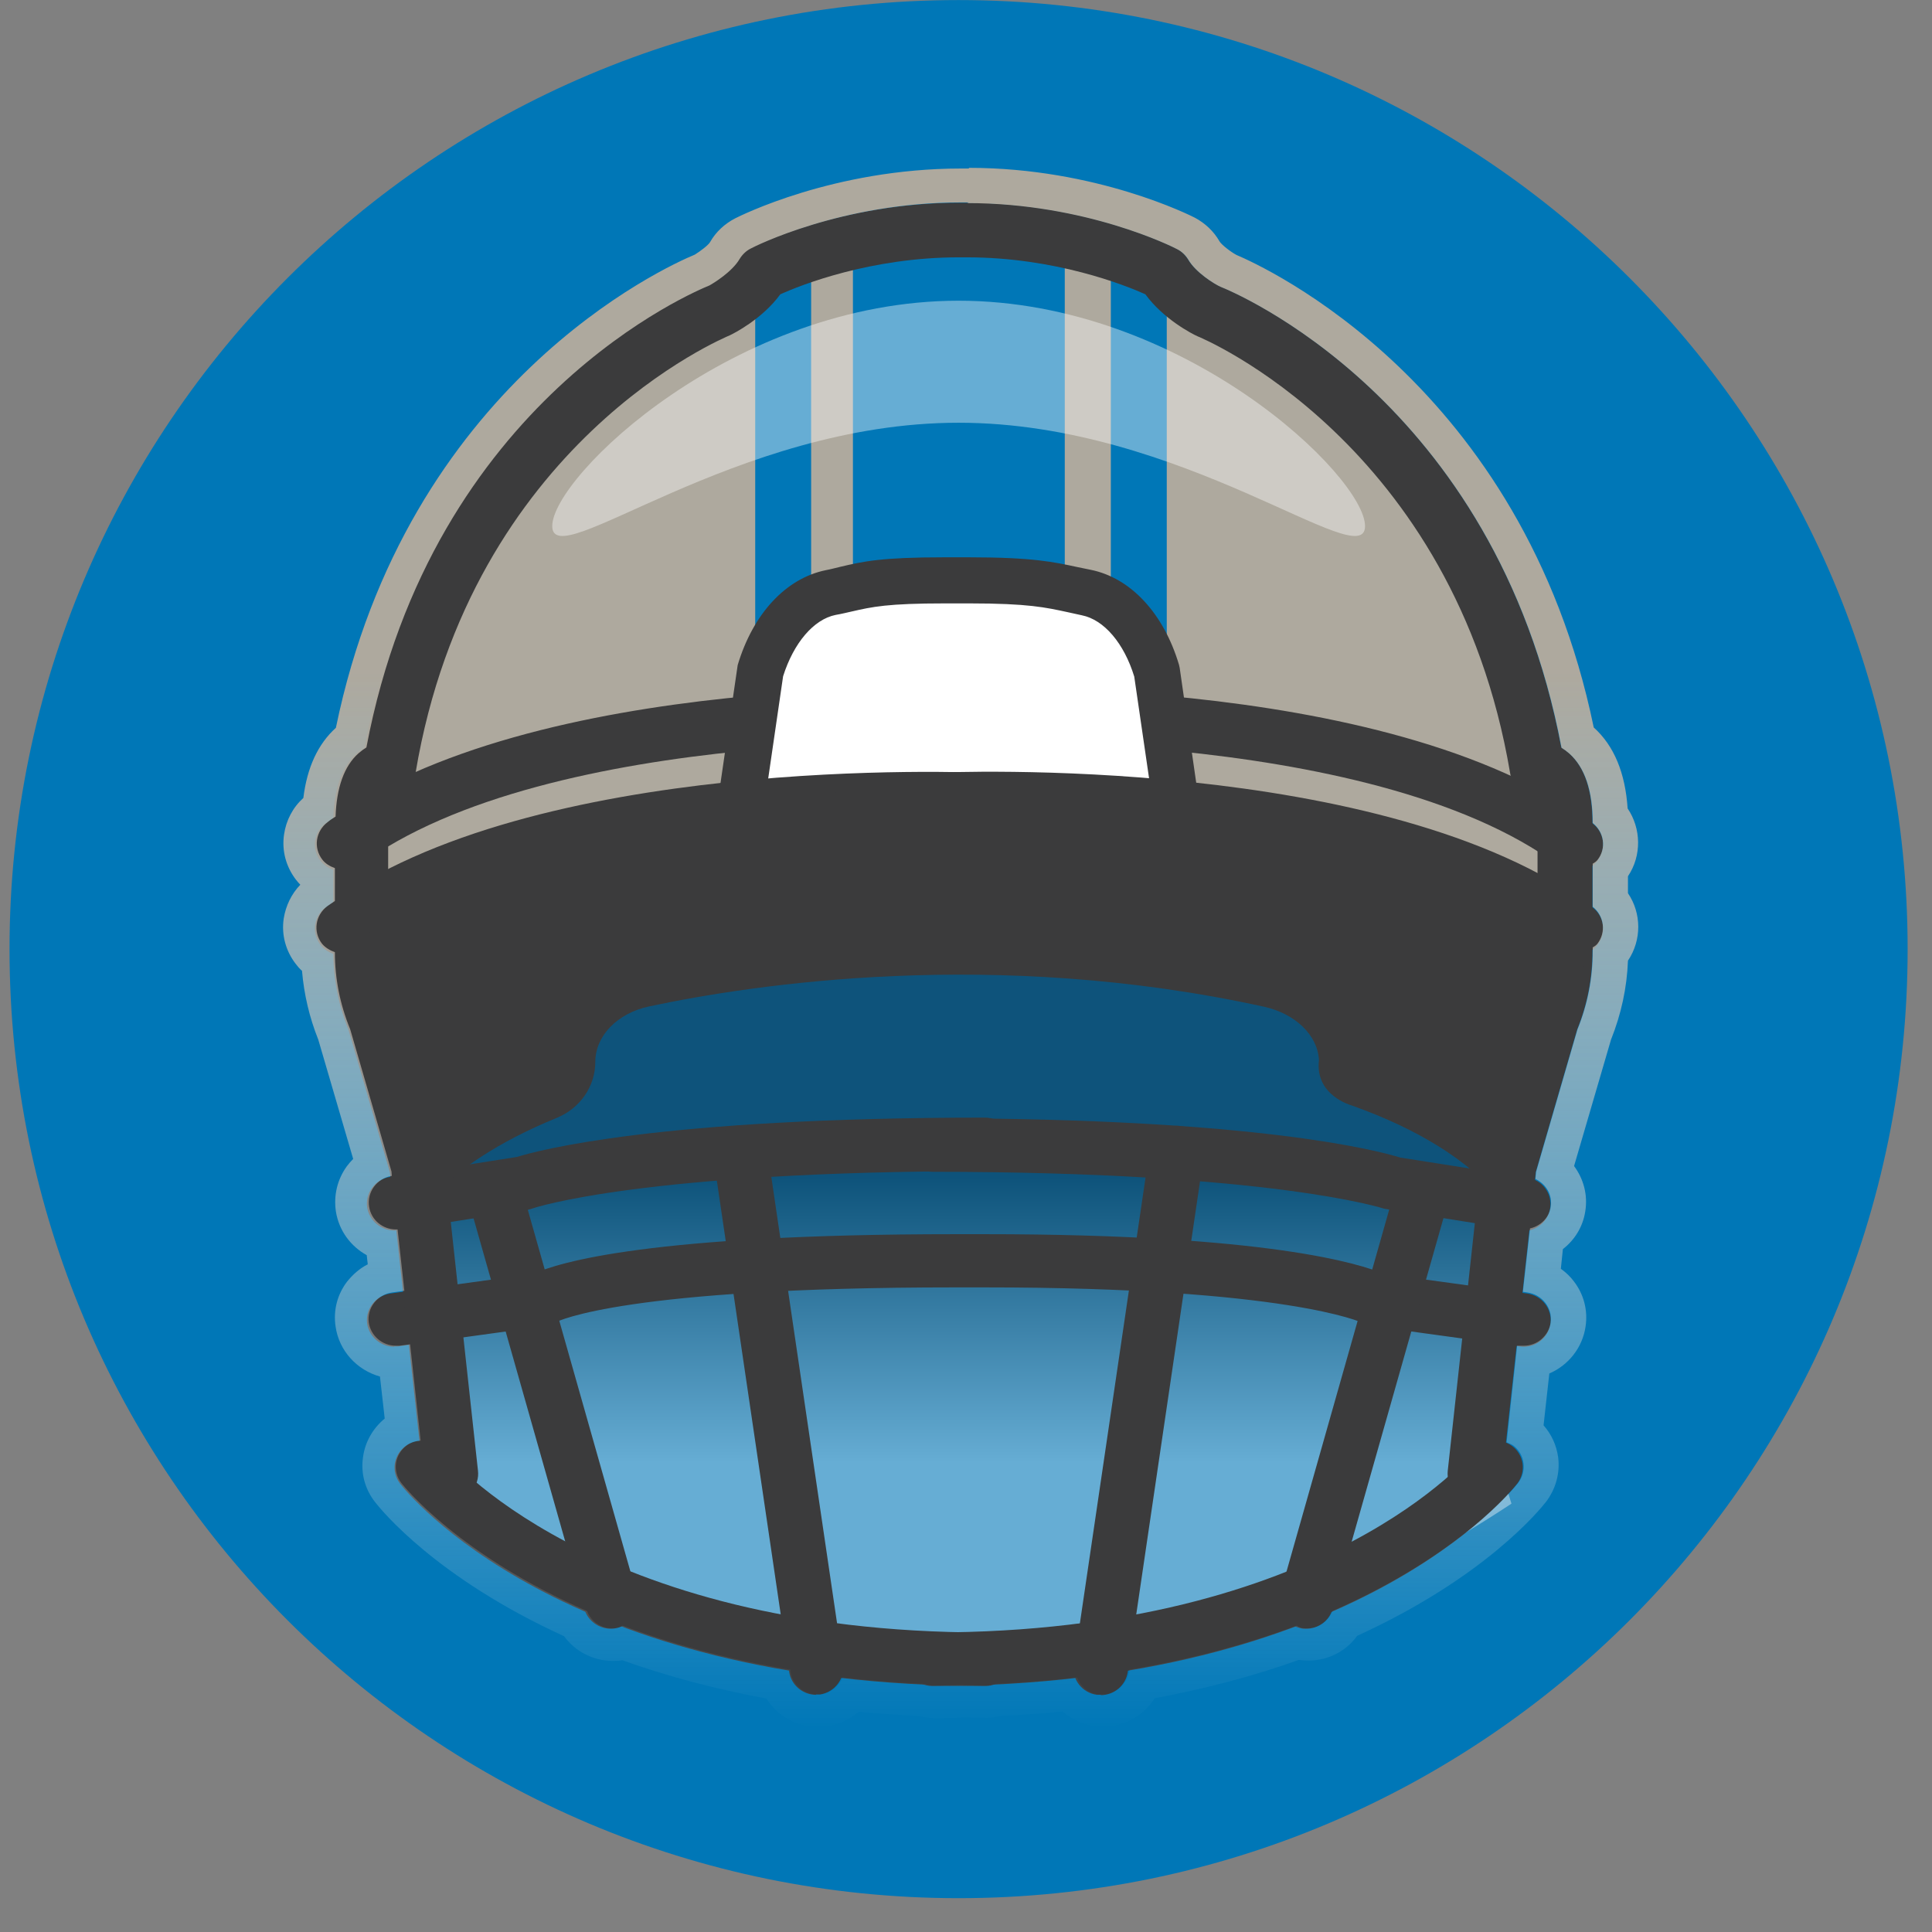 <svg width="57" height="57" viewBox="0 0 57 57" fill="none" xmlns="http://www.w3.org/2000/svg">
<rect x="0" y="0" width="57" height="57" fill="#808080" stroke="none"/>
<path d="M28.281 56.002C43.745 56.002 56.281 43.466 56.281 28.002C56.281 12.538 43.745 0.002 28.281 0.002C12.817 0.002 0.281 12.538 0.281 28.002C0.281 43.466 12.817 56.002 28.281 56.002Z" fill="#0077B7"/>
<path style="mix-blend-mode:multiply" opacity="0.4" d="M12.062 31.212L13.652 45.032C13.652 45.032 27.863 55.442 44.593 44.362L44.112 42.822L45.273 31.292C45.273 31.292 28.962 25.532 12.072 31.212H12.062Z" fill="url(#paint0_linear_1019_141105)"/>
<path d="M45.694 26.722C45.694 14.702 35.404 9.332 35.404 9.332L33.734 7.912C31.974 7.372 29.374 6.552 28.284 6.802C27.194 6.562 24.594 7.382 22.834 7.912L18.284 10.172C18.284 10.172 11.184 18.902 11.074 26.392C11.074 26.392 15.904 23.572 27.924 23.462C39.954 23.582 45.684 26.732 45.684 26.732L45.694 26.722Z" fill="#AEA99E"/>
<path d="M29.055 49.742C16.565 49.742 11.985 44.013 11.805 43.773C11.535 43.422 11.605 42.932 11.965 42.663C12.315 42.403 12.825 42.462 13.095 42.812C13.135 42.862 17.445 48.163 29.065 48.163C29.515 48.163 29.875 48.513 29.875 48.953C29.875 49.392 29.515 49.742 29.065 49.742H29.055Z" fill="#3B3B3C"/>
<path d="M18.022 48.053C17.672 48.053 17.342 47.823 17.242 47.473L13.792 35.313C13.672 34.893 13.922 34.453 14.352 34.333C14.782 34.213 15.222 34.463 15.342 34.883L18.792 47.043C18.912 47.463 18.662 47.903 18.232 48.023C18.162 48.043 18.082 48.053 18.012 48.053H18.022Z" fill="#3B3B3C"/>
<path d="M11.632 39.732C11.232 39.732 10.892 39.442 10.832 39.052C10.772 38.622 11.082 38.222 11.522 38.162L15.742 37.582C16.482 37.242 19.202 36.412 28.172 36.412H29.062C37.412 36.412 40.142 37.292 40.822 37.582L45.052 38.162C45.492 38.222 45.802 38.622 45.742 39.052C45.682 39.482 45.272 39.792 44.832 39.722L40.322 39.102L40.182 39.022C40.182 39.022 37.992 37.982 29.052 37.982H28.162C18.452 37.982 16.472 38.972 16.392 39.012L16.262 39.082L16.092 39.122L11.742 39.722C11.742 39.722 11.662 39.722 11.632 39.722V39.732Z" fill="#3B3B3C"/>
<path d="M31.414 6.792H25.164V18.942H31.414V6.792Z" fill="#0077B7"/>
<path d="M10.093 25.703C9.853 25.703 9.603 25.593 9.453 25.393C9.183 25.043 9.253 24.543 9.613 24.283C15.703 19.763 28.553 20.303 29.103 20.323C29.543 20.343 29.893 20.713 29.873 21.153C29.853 21.593 29.463 21.933 29.033 21.903C28.903 21.903 16.213 21.373 10.593 25.543C10.443 25.653 10.273 25.703 10.103 25.703H10.093Z" fill="#3B3B3C"/>
<path d="M46.482 25.703C46.312 25.703 46.142 25.653 45.992 25.543C40.372 21.373 27.682 21.903 27.552 21.903C27.112 21.923 26.732 21.583 26.712 21.153C26.692 20.723 27.032 20.343 27.482 20.323C28.022 20.303 40.882 19.763 46.972 24.283C47.332 24.543 47.402 25.043 47.132 25.393C46.972 25.603 46.732 25.703 46.492 25.703H46.482Z" fill="#3B3B3C"/>
<path d="M23.931 7.942H22.281V18.942H23.931V7.942Z" fill="#0077B7"/>
<path d="M34.423 7.942H32.773V18.942H34.423V7.942Z" fill="#0077B7"/>
<path d="M21.855 23.853L22.436 19.823C22.805 18.573 23.596 17.683 24.515 17.493C25.436 17.303 25.706 17.133 27.886 17.133H28.596C30.765 17.133 31.136 17.303 32.066 17.493C32.995 17.683 33.776 18.573 34.145 19.823L34.725 23.853" fill="white"/>
<path d="M34.044 23.942L33.464 19.962C33.164 18.982 32.574 18.282 31.914 18.152L31.504 18.062C30.854 17.922 30.344 17.802 28.594 17.802H27.884C26.184 17.802 25.734 17.902 25.124 18.042C24.984 18.072 24.834 18.112 24.654 18.142C24.004 18.272 23.414 18.972 23.104 19.952L22.524 23.932L21.164 23.742L21.764 19.622C22.214 18.112 23.184 17.062 24.364 16.822C24.524 16.792 24.664 16.752 24.794 16.722C25.474 16.562 26.004 16.442 27.864 16.442H28.574C30.484 16.442 31.094 16.582 31.794 16.732L32.184 16.812C33.364 17.052 34.334 18.102 34.784 19.612L34.804 19.702L35.384 23.732L34.024 23.922L34.044 23.942Z" fill="#3B3B3C"/>
<path d="M27.513 49.742C27.063 49.742 26.703 49.392 26.703 48.952C26.703 48.512 27.063 48.162 27.513 48.162C39.133 48.162 43.443 42.862 43.483 42.812C43.753 42.472 44.263 42.402 44.613 42.662C44.963 42.922 45.033 43.422 44.763 43.772C44.573 44.012 40.003 49.742 27.513 49.742Z" fill="#3B3B3C"/>
<path d="M38.544 48.053C38.474 48.053 38.404 48.053 38.324 48.023C37.894 47.903 37.644 47.473 37.764 47.043L41.214 34.883C41.334 34.463 41.774 34.213 42.204 34.333C42.634 34.453 42.884 34.883 42.764 35.313L39.314 47.473C39.214 47.823 38.894 48.053 38.534 48.053H38.544Z" fill="#3B3B3C"/>
<path d="M43.522 44.272C43.522 44.272 43.462 44.272 43.432 44.272C42.992 44.222 42.672 43.832 42.712 43.402L43.702 34.352C43.702 34.352 43.712 34.262 43.732 34.222L44.982 29.922C44.982 29.922 45.002 29.862 45.012 29.842C45.242 29.282 45.362 28.692 45.362 28.092V24.312C45.362 23.772 45.262 23.532 45.222 23.452C44.882 23.402 44.602 23.142 44.552 22.802C42.902 13.042 35.412 9.952 35.332 9.922C35.172 9.852 34.322 9.412 33.792 8.682C33.192 8.412 31.132 7.592 28.522 7.592H28.292C25.682 7.592 23.622 8.412 23.022 8.682C22.492 9.412 21.642 9.842 21.532 9.892C21.402 9.952 13.902 13.032 12.262 22.792C12.202 23.132 11.922 23.392 11.592 23.442C11.542 23.522 11.452 23.752 11.452 24.302V28.082C11.452 28.682 11.572 29.272 11.802 29.832C11.812 29.862 11.822 29.882 11.832 29.912L13.082 34.212C13.082 34.212 13.102 34.302 13.112 34.342L14.102 43.392C14.152 43.822 13.832 44.222 13.382 44.262C12.942 44.312 12.542 43.992 12.492 43.562L11.502 34.582L10.282 30.382C9.982 29.642 9.832 28.872 9.832 28.072V24.292C9.832 23.332 10.062 22.642 10.522 22.232C10.602 22.162 10.672 22.112 10.752 22.062C12.702 11.762 20.542 8.572 20.872 8.432C20.982 8.372 21.542 8.032 21.762 7.652C21.842 7.522 21.952 7.412 22.092 7.342C22.202 7.282 24.772 5.982 28.292 5.982H28.522C32.042 5.982 34.612 7.282 34.722 7.342C34.862 7.412 34.972 7.522 35.052 7.652C35.272 8.032 35.822 8.372 36.002 8.452C36.282 8.562 44.112 11.742 46.062 22.052C46.142 22.102 46.212 22.152 46.292 22.222C46.752 22.632 46.982 23.322 46.982 24.282V28.062C46.982 28.862 46.832 29.632 46.532 30.372L45.312 34.572L44.322 43.552C44.282 43.962 43.932 44.262 43.522 44.262V44.272Z" fill="#3B3B3C"/>
<path d="M11.634 36.303C11.244 36.303 10.904 36.023 10.834 35.633C10.764 35.203 11.064 34.793 11.504 34.723L15.254 34.133C15.834 33.953 19.384 32.973 29.054 32.973C29.504 32.973 29.864 33.323 29.864 33.763C29.864 34.203 29.504 34.553 29.054 34.553C19.004 34.553 15.754 35.633 15.714 35.653L15.574 35.693L11.764 36.293C11.764 36.293 11.674 36.303 11.634 36.303Z" fill="#3B3B3C"/>
<path d="M44.933 36.302C44.933 36.302 44.843 36.302 44.803 36.292L40.843 35.662C40.843 35.662 37.563 34.572 27.513 34.572C27.063 34.572 26.703 34.222 26.703 33.782C26.703 33.342 27.063 32.992 27.513 32.992C37.183 32.992 40.733 33.972 41.313 34.152L45.063 34.742C45.503 34.812 45.803 35.212 45.733 35.652C45.673 36.042 45.323 36.322 44.933 36.322V36.302Z" fill="#3B3B3C"/>
<path d="M10.093 28.182C9.853 28.182 9.603 28.072 9.453 27.872C9.183 27.522 9.253 27.022 9.613 26.762C15.703 22.242 28.563 22.782 29.103 22.802C29.543 22.822 29.893 23.192 29.873 23.632C29.853 24.072 29.463 24.412 29.033 24.382C28.903 24.382 16.213 23.852 10.593 28.022C10.443 28.132 10.273 28.182 10.103 28.182H10.093Z" fill="#3B3B3C"/>
<path d="M46.482 28.182C46.312 28.182 46.142 28.132 45.992 28.022C40.362 23.852 27.682 24.372 27.552 24.382C27.112 24.402 26.732 24.062 26.712 23.632C26.692 23.202 27.032 22.822 27.482 22.802C28.022 22.772 40.882 22.242 46.972 26.762C47.332 27.022 47.402 27.522 47.132 27.872C46.972 28.082 46.732 28.182 46.492 28.182H46.482Z" fill="#3B3B3C"/>
<path d="M24.083 50.003C23.693 50.003 23.343 49.723 23.283 49.323L21.043 34.113C20.983 33.683 21.283 33.283 21.723 33.213C22.163 33.153 22.573 33.453 22.633 33.883L24.873 49.093C24.933 49.523 24.633 49.923 24.193 49.993C24.153 49.993 24.113 49.993 24.073 49.993L24.083 50.003Z" fill="#3B3B3C"/>
<path d="M32.482 50.002C32.482 50.002 32.402 50.002 32.362 50.002C31.922 49.943 31.612 49.542 31.682 49.102L33.922 33.892C33.982 33.462 34.392 33.163 34.832 33.222C35.272 33.282 35.582 33.682 35.512 34.123L33.272 49.333C33.212 49.722 32.872 50.013 32.472 50.013L32.482 50.002Z" fill="#3B3B3C"/>
<path opacity="0.4" d="M40.273 15.522C40.273 16.982 34.903 12.472 28.283 12.472C21.663 12.472 16.293 16.982 16.293 15.522C16.293 14.062 21.663 8.872 28.283 8.872C34.903 8.872 40.273 14.062 40.273 15.522Z" fill="white"/>
<path d="M38.913 31.272C38.873 30.532 38.203 29.902 37.293 29.702C29.333 27.952 22.213 29.042 19.153 29.692C18.213 29.892 17.563 30.562 17.563 31.332C17.563 32.052 17.113 32.702 16.423 32.982C12.823 34.452 12.053 36.242 12.053 36.242L10.293 27.932C24.453 17.692 46.883 27.842 46.883 27.842L44.743 36.182C44.743 36.182 44.093 34.112 39.873 32.612C39.873 32.612 38.793 32.322 38.913 31.282V31.272Z" fill="#3B3B3C"/>
<path d="M28.53 5.992C32.05 5.992 34.62 7.292 34.73 7.352C34.87 7.422 34.98 7.532 35.06 7.662C35.28 8.042 35.83 8.382 36.01 8.462C36.29 8.572 44.12 11.752 46.07 22.062C46.15 22.112 46.22 22.162 46.3 22.232C46.76 22.642 46.99 23.332 46.99 24.282C47.33 24.552 47.4 25.032 47.13 25.372C47.09 25.422 47.04 25.452 46.99 25.482V26.752C47.33 27.022 47.39 27.502 47.13 27.842C47.09 27.892 47.04 27.922 46.99 27.952V28.062C46.99 28.862 46.84 29.632 46.54 30.372L45.32 34.572L45.3 34.782C45.61 34.932 45.81 35.252 45.75 35.612C45.7 35.932 45.45 36.172 45.14 36.242L44.93 38.112L45.06 38.132C45.5 38.192 45.81 38.592 45.75 39.022C45.69 39.412 45.35 39.702 44.96 39.702C44.92 39.702 44.88 39.702 44.84 39.702H44.76L44.45 42.552C44.51 42.582 44.58 42.602 44.64 42.642C44.99 42.902 45.06 43.402 44.79 43.752C44.68 43.892 43.08 45.882 39.31 47.532C39.19 47.842 38.89 48.042 38.57 48.042C38.5 48.042 38.43 48.042 38.35 48.012C38.31 48.002 38.29 47.982 38.26 47.962C36.87 48.482 35.23 48.942 33.32 49.262V49.312C33.25 49.702 32.91 49.992 32.52 49.992C32.48 49.992 32.44 49.992 32.4 49.992C32.1 49.952 31.88 49.752 31.78 49.492C31.01 49.582 30.2 49.642 29.35 49.682C29.27 49.712 29.18 49.732 29.09 49.732C28.82 49.732 28.58 49.712 28.32 49.712C28.06 49.712 27.82 49.732 27.55 49.732C27.46 49.732 27.37 49.712 27.29 49.682C26.44 49.642 25.63 49.582 24.86 49.492C24.76 49.742 24.53 49.942 24.24 49.992C24.2 49.992 24.16 49.992 24.12 49.992C23.73 49.992 23.38 49.712 23.32 49.312V49.262C21.4 48.942 19.76 48.482 18.37 47.962C18.34 47.972 18.31 48.002 18.28 48.012C18.21 48.032 18.13 48.042 18.06 48.042C17.73 48.042 17.44 47.842 17.32 47.532C13.56 45.882 11.95 43.892 11.84 43.752C11.57 43.402 11.64 42.912 12 42.642C12.12 42.552 12.27 42.512 12.41 42.502L12.1 39.662L11.79 39.702C11.79 39.702 11.71 39.702 11.68 39.702C11.28 39.702 10.94 39.412 10.88 39.022C10.82 38.592 11.13 38.192 11.57 38.132L11.93 38.082L11.73 36.272C11.73 36.272 11.7 36.272 11.68 36.272C11.29 36.272 10.95 35.992 10.89 35.602C10.82 35.172 11.12 34.762 11.56 34.692L11.55 34.562L10.33 30.362C10.03 29.632 9.88 28.872 9.88 28.092C9.74 28.042 9.6 27.962 9.5 27.842C9.23 27.492 9.3 27.002 9.66 26.732C9.73 26.682 9.81 26.632 9.88 26.582V25.612C9.74 25.562 9.6 25.482 9.51 25.362C9.24 25.012 9.31 24.522 9.67 24.252C9.74 24.192 9.82 24.142 9.9 24.092C9.93 23.242 10.15 22.602 10.58 22.222C10.66 22.152 10.73 22.102 10.81 22.052C12.76 11.752 20.59 8.562 20.93 8.422C21.04 8.362 21.6 8.022 21.82 7.642C21.9 7.512 22.01 7.402 22.15 7.332C22.26 7.272 24.83 5.972 28.35 5.972H28.58M28.58 4.972H28.35C24.59 4.972 21.81 6.382 21.69 6.442C21.38 6.602 21.12 6.842 20.95 7.142C20.9 7.232 20.66 7.412 20.5 7.512C19.63 7.872 12 11.322 9.91 21.472C9.38 21.952 9.06 22.642 8.95 23.542C8.64 23.822 8.44 24.202 8.38 24.622C8.31 25.102 8.44 25.572 8.73 25.952C8.77 26.002 8.81 26.052 8.86 26.102C8.6 26.372 8.43 26.722 8.37 27.102C8.3 27.582 8.43 28.052 8.72 28.432C8.78 28.512 8.84 28.582 8.91 28.642C8.97 29.342 9.13 30.022 9.39 30.672L10.42 34.192C10.35 34.262 10.29 34.332 10.23 34.412C9.95 34.802 9.84 35.272 9.91 35.742C10 36.312 10.35 36.772 10.82 37.032L10.85 37.302C10.61 37.422 10.41 37.602 10.24 37.812C9.95 38.192 9.83 38.662 9.9 39.132C10 39.852 10.53 40.422 11.21 40.612L11.35 41.852C11 42.142 10.77 42.542 10.71 42.992C10.64 43.472 10.77 43.942 11.07 44.322C11.25 44.552 12.87 46.552 16.64 48.272C16.97 48.722 17.5 49.002 18.08 49.002C18.17 49.002 18.27 49.002 18.36 48.982C19.67 49.452 21.1 49.832 22.61 50.112C22.93 50.622 23.5 50.952 24.14 50.952C24.22 50.952 24.31 50.952 24.39 50.932C24.75 50.882 25.07 50.732 25.33 50.502C25.88 50.552 26.48 50.592 27.14 50.632C27.26 50.662 27.41 50.692 27.57 50.692C27.73 50.692 27.91 50.692 28.07 50.682C28.17 50.682 28.26 50.682 28.36 50.672C28.42 50.672 28.52 50.672 28.61 50.672C28.77 50.672 28.94 50.682 29.11 50.682C29.28 50.682 29.42 50.652 29.54 50.622C30.2 50.592 30.79 50.552 31.35 50.492C31.61 50.722 31.93 50.872 32.28 50.922C32.37 50.932 32.45 50.942 32.54 50.942C33.17 50.942 33.74 50.612 34.07 50.102C35.58 49.822 37.01 49.442 38.32 48.972C38.41 48.982 38.51 48.992 38.6 48.992C39.18 48.992 39.71 48.722 40.04 48.262C43.81 46.542 45.43 44.542 45.61 44.312C45.9 43.932 46.03 43.462 45.97 42.992C45.92 42.632 45.77 42.312 45.54 42.052L45.71 40.522C46.27 40.282 46.69 39.762 46.78 39.132C46.85 38.662 46.73 38.192 46.44 37.812C46.33 37.662 46.2 37.542 46.05 37.432L46.11 36.852C46.46 36.582 46.7 36.192 46.77 35.742C46.85 35.252 46.72 34.782 46.44 34.402L47.53 30.672C47.83 29.922 48 29.142 48.03 28.342C48.44 27.732 48.43 26.942 48.03 26.352V25.852C48.44 25.242 48.42 24.442 48.02 23.852C47.95 22.802 47.62 22.002 47.02 21.462C44.93 11.312 37.26 7.852 36.48 7.522C36.31 7.432 36.04 7.222 35.98 7.122C35.81 6.822 35.55 6.582 35.25 6.422C35.13 6.362 32.35 4.952 28.59 4.952L28.58 4.972Z" fill="url(#paint1_linear_1019_141105)"/>
<defs>
<linearGradient id="paint0_linear_1019_141105" x1="28.663" y1="30.792" x2="28.663" y2="43.172" gradientUnits="userSpaceOnUse">
<stop offset="0.32" stop-color="#231F20"/>
<stop offset="1" stop-color="white"/>
</linearGradient>
<linearGradient id="paint1_linear_1019_141105" x1="28.29" y1="4.992" x2="28.29" y2="50.992" gradientUnits="userSpaceOnUse">
<stop offset="0.32" stop-color="#AEA99E"/>
<stop offset="1" stop-color="white" stop-opacity="0"/>
</linearGradient>
</defs>
</svg>
